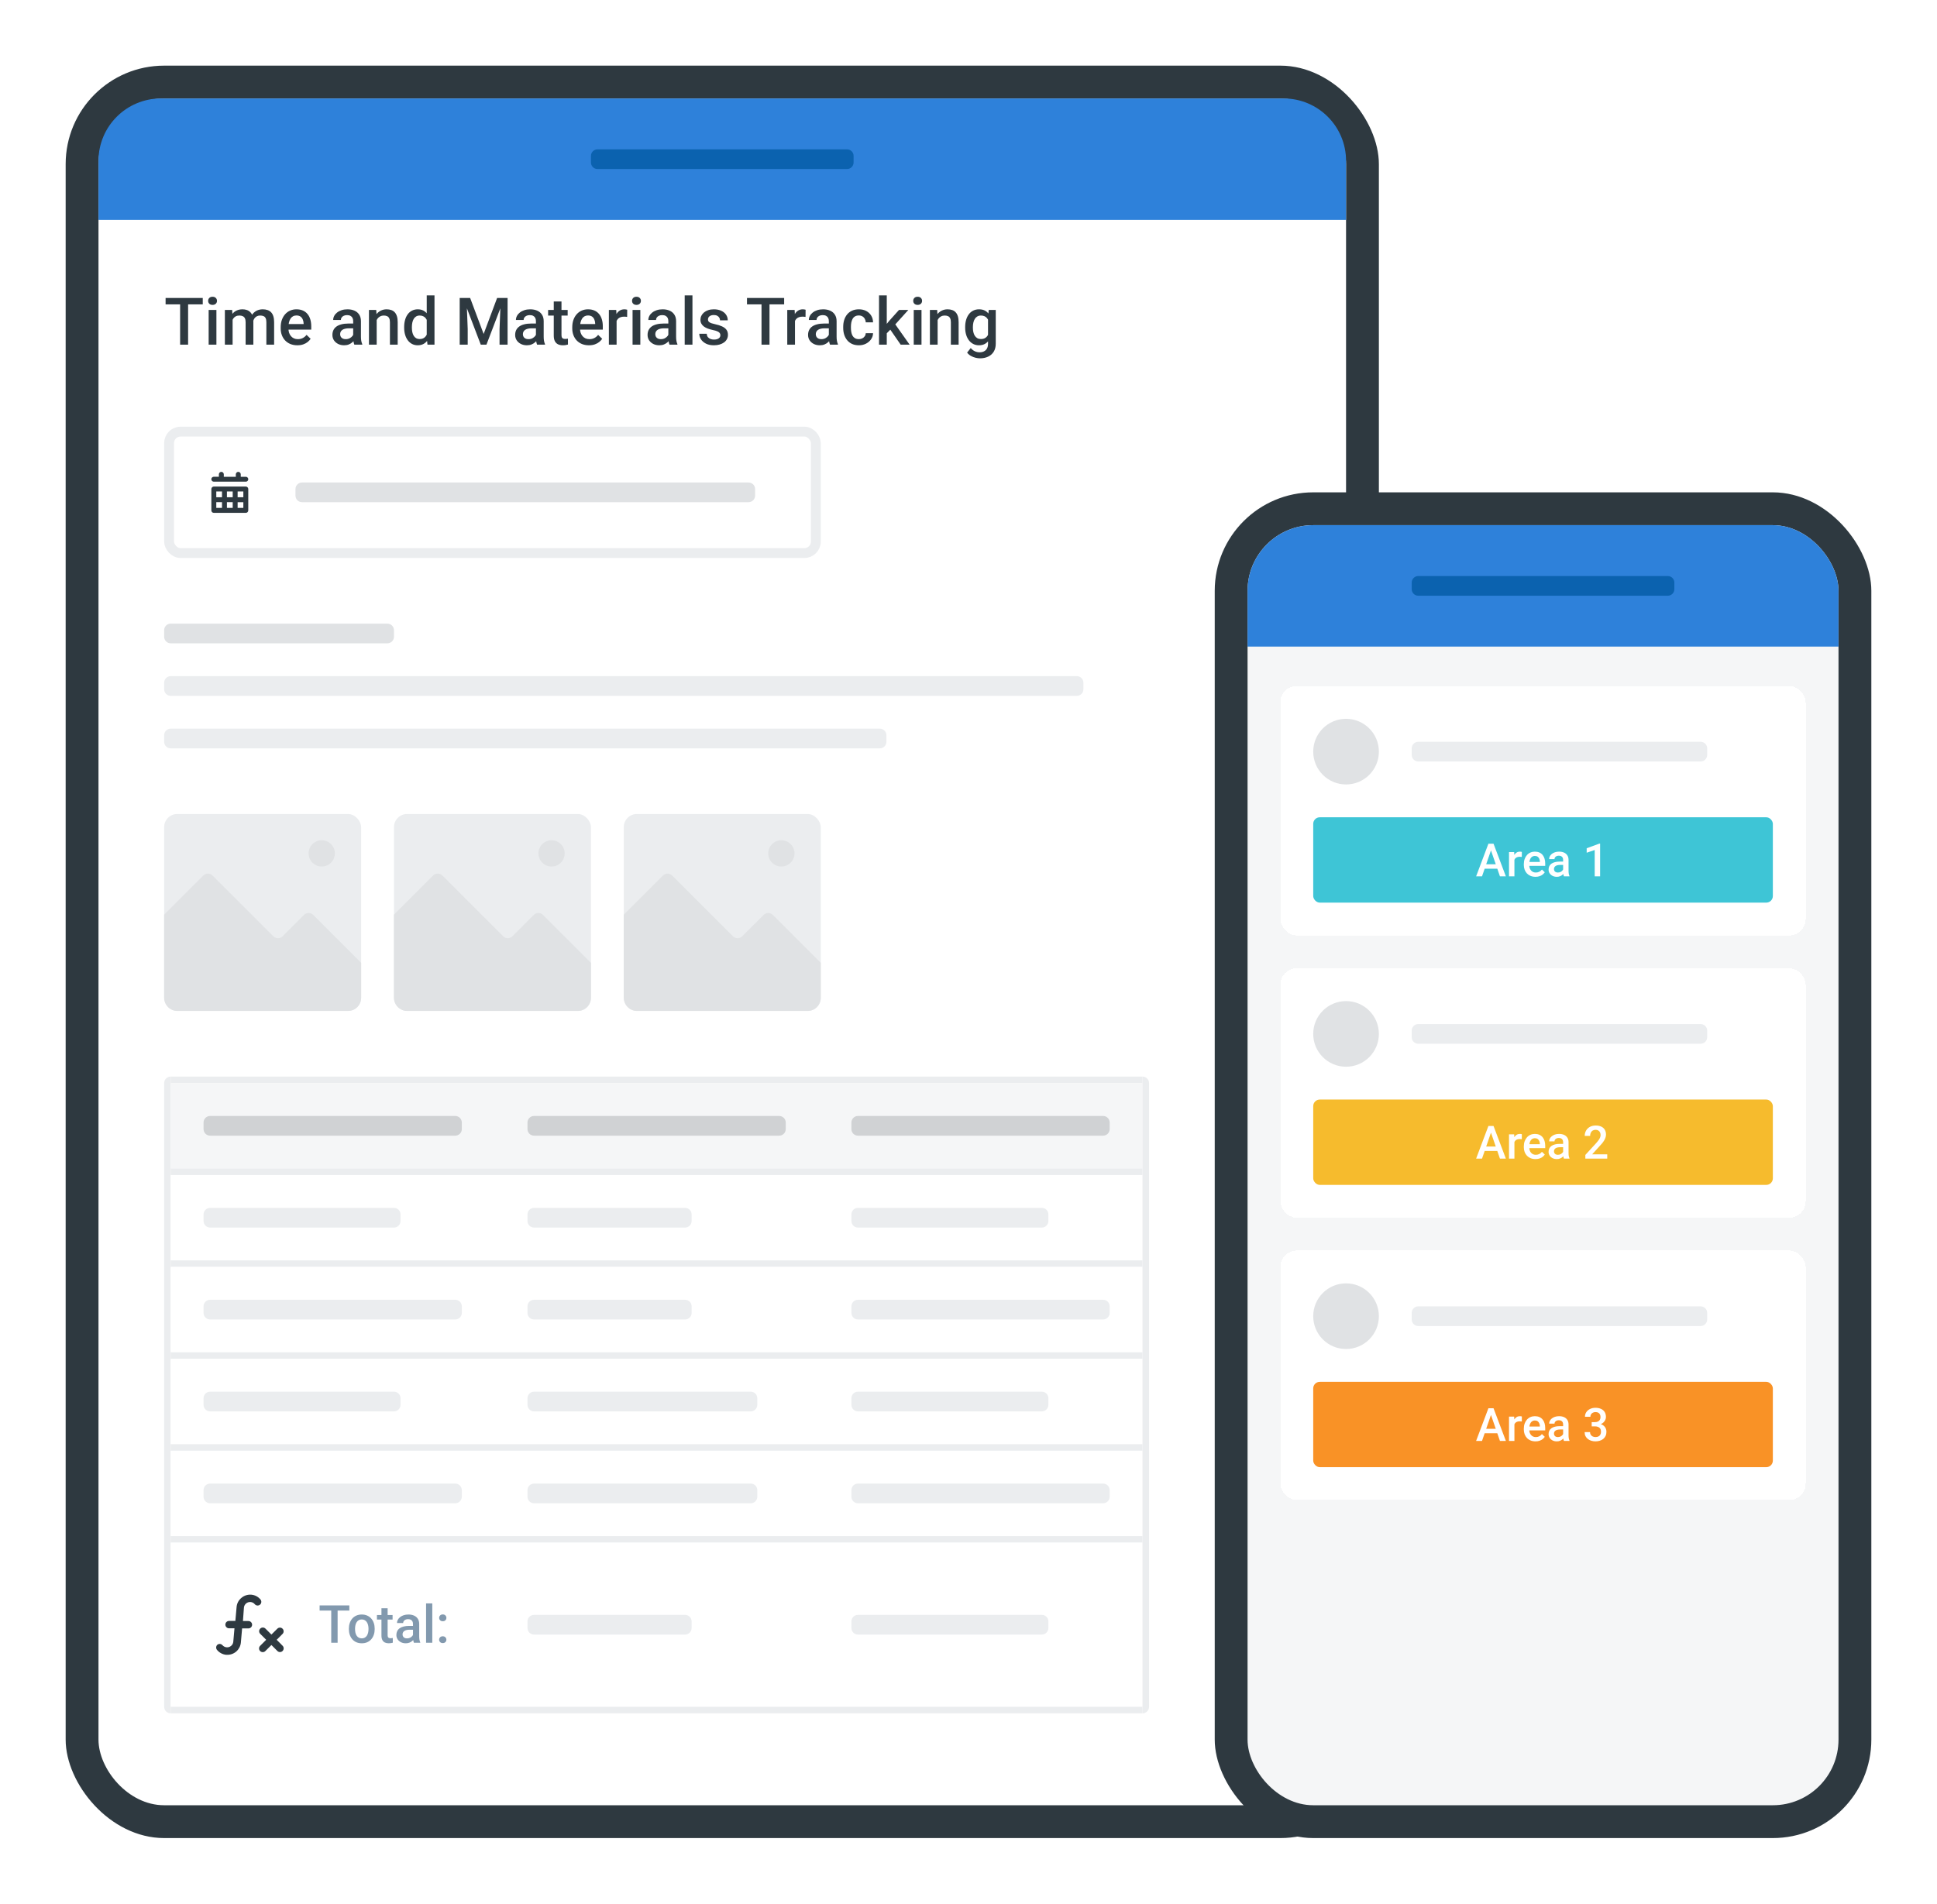 <svg width="590" height="580" viewBox="0 0 590 580" fill="none" xmlns="http://www.w3.org/2000/svg">
<g filter="url(#filter0_d_105_10655)">
<rect x="20" y="15" width="400" height="540" rx="30" fill="#2E3940"/>
<rect x="30" y="25" width="380" height="520" rx="20" fill="white"/>
<path d="M30 44C30 33.507 38.507 25 49 25H391C401.493 25 410 33.507 410 44V62H30V44Z" fill="#2E81DA"/>
<path d="M180 42.5C180 41.395 180.895 40.5 182 40.5H258C259.105 40.5 260 41.395 260 42.5V44.5C260 45.605 259.105 46.5 258 46.5H182C180.895 46.5 180 45.605 180 44.5V42.5Z" fill="#0B62AF"/>
<path d="M57.295 85.781V100H54.863V85.781H57.295ZM61.758 85.781V87.734H50.44V85.781H61.758ZM65.918 89.434V100H63.555V89.434H65.918ZM63.398 86.66C63.398 86.302 63.516 86.006 63.75 85.772C63.991 85.531 64.323 85.41 64.746 85.41C65.163 85.41 65.492 85.531 65.732 85.772C65.973 86.006 66.094 86.302 66.094 86.66C66.094 87.012 65.973 87.305 65.732 87.539C65.492 87.773 65.163 87.891 64.746 87.891C64.323 87.891 63.991 87.773 63.75 87.539C63.516 87.305 63.398 87.012 63.398 86.66ZM70.85 91.582V100H68.496V89.434H70.713L70.85 91.582ZM70.469 94.326L69.668 94.316C69.668 93.587 69.759 92.913 69.941 92.295C70.124 91.676 70.391 91.139 70.742 90.684C71.094 90.221 71.53 89.867 72.051 89.619C72.578 89.365 73.187 89.238 73.877 89.238C74.359 89.238 74.798 89.31 75.195 89.453C75.599 89.59 75.947 89.808 76.24 90.107C76.54 90.407 76.768 90.791 76.924 91.26C77.087 91.728 77.168 92.295 77.168 92.959V100H74.814V93.164C74.814 92.65 74.736 92.246 74.58 91.953C74.43 91.66 74.212 91.452 73.926 91.328C73.646 91.198 73.311 91.133 72.92 91.133C72.477 91.133 72.1 91.217 71.787 91.387C71.481 91.556 71.231 91.787 71.035 92.08C70.84 92.373 70.697 92.712 70.606 93.096C70.514 93.48 70.469 93.89 70.469 94.326ZM77.022 93.701L75.918 93.945C75.918 93.307 76.006 92.705 76.182 92.139C76.364 91.566 76.628 91.064 76.973 90.635C77.324 90.199 77.757 89.857 78.272 89.609C78.786 89.362 79.375 89.238 80.039 89.238C80.579 89.238 81.061 89.313 81.484 89.463C81.914 89.606 82.279 89.834 82.578 90.147C82.878 90.459 83.106 90.866 83.262 91.367C83.418 91.862 83.496 92.461 83.496 93.164V100H81.133V93.154C81.133 92.62 81.055 92.207 80.898 91.914C80.749 91.621 80.534 91.419 80.254 91.309C79.974 91.191 79.639 91.133 79.248 91.133C78.883 91.133 78.561 91.201 78.281 91.338C78.008 91.468 77.777 91.654 77.588 91.894C77.399 92.129 77.256 92.399 77.158 92.705C77.067 93.011 77.022 93.343 77.022 93.701ZM90.576 100.195C89.795 100.195 89.088 100.068 88.457 99.814C87.832 99.554 87.298 99.193 86.856 98.731C86.419 98.268 86.084 97.725 85.85 97.1C85.615 96.475 85.498 95.801 85.498 95.078V94.688C85.498 93.861 85.618 93.112 85.859 92.441C86.1 91.771 86.436 91.198 86.865 90.723C87.295 90.241 87.803 89.873 88.389 89.619C88.975 89.365 89.609 89.238 90.293 89.238C91.048 89.238 91.709 89.365 92.275 89.619C92.842 89.873 93.311 90.231 93.682 90.693C94.059 91.149 94.339 91.693 94.522 92.324C94.71 92.956 94.805 93.652 94.805 94.414V95.42H86.641V93.731H92.481V93.545C92.467 93.122 92.383 92.725 92.227 92.353C92.077 91.982 91.846 91.683 91.533 91.455C91.221 91.227 90.804 91.113 90.283 91.113C89.893 91.113 89.544 91.198 89.238 91.367C88.939 91.53 88.688 91.768 88.486 92.08C88.284 92.393 88.128 92.77 88.018 93.213C87.913 93.649 87.861 94.141 87.861 94.688V95.078C87.861 95.54 87.923 95.97 88.047 96.367C88.177 96.758 88.366 97.1 88.613 97.393C88.861 97.686 89.16 97.917 89.512 98.086C89.863 98.249 90.264 98.33 90.713 98.33C91.279 98.33 91.784 98.216 92.227 97.988C92.669 97.76 93.053 97.438 93.379 97.022L94.619 98.223C94.391 98.555 94.095 98.874 93.731 99.18C93.366 99.479 92.92 99.723 92.393 99.912C91.872 100.101 91.266 100.195 90.576 100.195ZM107.578 97.881V92.842C107.578 92.464 107.51 92.139 107.373 91.865C107.236 91.592 107.028 91.38 106.748 91.231C106.475 91.081 106.13 91.006 105.713 91.006C105.329 91.006 104.997 91.071 104.717 91.201C104.437 91.331 104.219 91.507 104.062 91.728C103.906 91.95 103.828 92.201 103.828 92.481H101.484C101.484 92.064 101.585 91.66 101.787 91.269C101.989 90.879 102.282 90.531 102.666 90.225C103.05 89.919 103.509 89.678 104.043 89.502C104.577 89.326 105.176 89.238 105.84 89.238C106.634 89.238 107.337 89.372 107.949 89.639C108.568 89.906 109.053 90.309 109.404 90.85C109.762 91.383 109.941 92.054 109.941 92.861V97.559C109.941 98.04 109.974 98.473 110.039 98.857C110.111 99.235 110.212 99.564 110.342 99.844V100H107.93C107.819 99.746 107.731 99.424 107.666 99.033C107.607 98.636 107.578 98.252 107.578 97.881ZM107.92 93.574L107.939 95.029H106.25C105.814 95.029 105.43 95.072 105.098 95.156C104.766 95.234 104.489 95.352 104.268 95.508C104.046 95.664 103.88 95.853 103.77 96.074C103.659 96.296 103.604 96.546 103.604 96.826C103.604 97.106 103.669 97.363 103.799 97.598C103.929 97.826 104.118 98.005 104.365 98.135C104.619 98.265 104.925 98.33 105.283 98.33C105.765 98.33 106.185 98.232 106.543 98.037C106.908 97.835 107.194 97.591 107.402 97.305C107.611 97.012 107.721 96.735 107.734 96.475L108.496 97.519C108.418 97.787 108.285 98.073 108.096 98.379C107.907 98.685 107.66 98.978 107.354 99.258C107.054 99.531 106.693 99.756 106.27 99.932C105.853 100.107 105.371 100.195 104.824 100.195C104.134 100.195 103.519 100.059 102.979 99.785C102.438 99.505 102.015 99.131 101.709 98.662C101.403 98.187 101.25 97.65 101.25 97.051C101.25 96.491 101.354 95.996 101.562 95.566C101.777 95.13 102.09 94.766 102.5 94.473C102.917 94.18 103.424 93.958 104.023 93.809C104.622 93.652 105.306 93.574 106.074 93.574H107.92ZM114.736 91.689V100H112.383V89.434H114.6L114.736 91.689ZM114.316 94.326L113.555 94.316C113.561 93.568 113.665 92.881 113.867 92.256C114.076 91.631 114.362 91.094 114.727 90.644C115.098 90.195 115.54 89.85 116.055 89.609C116.569 89.362 117.142 89.238 117.773 89.238C118.281 89.238 118.74 89.31 119.15 89.453C119.567 89.59 119.922 89.814 120.215 90.127C120.514 90.439 120.742 90.846 120.898 91.348C121.055 91.842 121.133 92.451 121.133 93.174V100H118.77V93.164C118.77 92.656 118.695 92.256 118.545 91.963C118.402 91.663 118.19 91.452 117.91 91.328C117.637 91.198 117.295 91.133 116.885 91.133C116.481 91.133 116.12 91.217 115.801 91.387C115.482 91.556 115.212 91.787 114.99 92.08C114.775 92.373 114.609 92.712 114.492 93.096C114.375 93.48 114.316 93.89 114.316 94.326ZM129.98 97.812V85H132.344V100H130.205L129.98 97.812ZM123.105 94.834V94.629C123.105 93.828 123.2 93.099 123.389 92.441C123.577 91.777 123.851 91.208 124.209 90.732C124.567 90.251 125.003 89.883 125.518 89.629C126.032 89.368 126.611 89.238 127.256 89.238C127.894 89.238 128.454 89.362 128.936 89.609C129.417 89.857 129.827 90.212 130.166 90.674C130.505 91.13 130.775 91.676 130.977 92.314C131.178 92.946 131.322 93.649 131.406 94.424V95.078C131.322 95.833 131.178 96.523 130.977 97.148C130.775 97.773 130.505 98.314 130.166 98.769C129.827 99.225 129.414 99.577 128.926 99.824C128.444 100.072 127.881 100.195 127.236 100.195C126.598 100.195 126.022 100.062 125.508 99.795C125 99.528 124.567 99.154 124.209 98.672C123.851 98.19 123.577 97.624 123.389 96.973C123.2 96.315 123.105 95.602 123.105 94.834ZM125.459 94.629V94.834C125.459 95.316 125.501 95.765 125.586 96.182C125.677 96.598 125.817 96.966 126.006 97.285C126.195 97.598 126.439 97.845 126.738 98.027C127.044 98.203 127.409 98.291 127.832 98.291C128.366 98.291 128.805 98.174 129.15 97.939C129.495 97.705 129.766 97.389 129.961 96.992C130.163 96.588 130.299 96.139 130.371 95.644V93.877C130.332 93.493 130.251 93.135 130.127 92.803C130.01 92.471 129.85 92.181 129.648 91.934C129.447 91.68 129.196 91.484 128.896 91.348C128.604 91.204 128.255 91.133 127.852 91.133C127.422 91.133 127.057 91.224 126.758 91.406C126.458 91.588 126.211 91.839 126.016 92.158C125.827 92.477 125.687 92.848 125.596 93.272C125.505 93.695 125.459 94.147 125.459 94.629ZM141.016 85.781H143.203L147.314 96.748L151.416 85.781H153.604L148.174 100H146.436L141.016 85.781ZM140.02 85.781H142.1L142.461 95.273V100H140.02V85.781ZM152.52 85.781H154.609V100H152.158V95.273L152.52 85.781ZM163.242 97.881V92.842C163.242 92.464 163.174 92.139 163.037 91.865C162.9 91.592 162.692 91.38 162.412 91.231C162.139 91.081 161.794 91.006 161.377 91.006C160.993 91.006 160.661 91.071 160.381 91.201C160.101 91.331 159.883 91.507 159.727 91.728C159.57 91.95 159.492 92.201 159.492 92.481H157.148C157.148 92.064 157.249 91.66 157.451 91.269C157.653 90.879 157.946 90.531 158.33 90.225C158.714 89.919 159.173 89.678 159.707 89.502C160.241 89.326 160.84 89.238 161.504 89.238C162.298 89.238 163.001 89.372 163.613 89.639C164.232 89.906 164.717 90.309 165.068 90.85C165.426 91.383 165.605 92.054 165.605 92.861V97.559C165.605 98.04 165.638 98.473 165.703 98.857C165.775 99.235 165.876 99.564 166.006 99.844V100H163.594C163.483 99.746 163.395 99.424 163.33 99.033C163.271 98.636 163.242 98.252 163.242 97.881ZM163.584 93.574L163.604 95.029H161.914C161.478 95.029 161.094 95.072 160.762 95.156C160.43 95.234 160.153 95.352 159.932 95.508C159.71 95.664 159.544 95.853 159.434 96.074C159.323 96.296 159.268 96.546 159.268 96.826C159.268 97.106 159.333 97.363 159.463 97.598C159.593 97.826 159.782 98.005 160.029 98.135C160.283 98.265 160.589 98.33 160.947 98.33C161.429 98.33 161.849 98.232 162.207 98.037C162.572 97.835 162.858 97.591 163.066 97.305C163.275 97.012 163.385 96.735 163.398 96.475L164.16 97.519C164.082 97.787 163.949 98.073 163.76 98.379C163.571 98.685 163.324 98.978 163.018 99.258C162.718 99.531 162.357 99.756 161.934 99.932C161.517 100.107 161.035 100.195 160.488 100.195C159.798 100.195 159.183 100.059 158.643 99.785C158.102 99.505 157.679 99.131 157.373 98.662C157.067 98.187 156.914 97.65 156.914 97.051C156.914 96.491 157.018 95.996 157.227 95.566C157.441 95.13 157.754 94.766 158.164 94.473C158.581 94.18 159.089 93.958 159.688 93.809C160.286 93.652 160.97 93.574 161.738 93.574H163.584ZM172.91 89.434V91.152H166.953V89.434H172.91ZM168.672 86.846H171.025V97.08C171.025 97.406 171.071 97.656 171.162 97.832C171.26 98.001 171.393 98.115 171.562 98.174C171.732 98.232 171.93 98.262 172.158 98.262C172.321 98.262 172.477 98.252 172.627 98.232C172.777 98.213 172.897 98.193 172.988 98.174L172.998 99.971C172.803 100.029 172.575 100.081 172.314 100.127C172.061 100.173 171.768 100.195 171.436 100.195C170.895 100.195 170.417 100.101 170 99.912C169.583 99.717 169.258 99.401 169.023 98.965C168.789 98.529 168.672 97.949 168.672 97.227V86.846ZM179.385 100.195C178.604 100.195 177.897 100.068 177.266 99.814C176.641 99.554 176.107 99.193 175.664 98.731C175.228 98.268 174.893 97.725 174.658 97.1C174.424 96.475 174.307 95.801 174.307 95.078V94.688C174.307 93.861 174.427 93.112 174.668 92.441C174.909 91.771 175.244 91.198 175.674 90.723C176.104 90.241 176.611 89.873 177.197 89.619C177.783 89.365 178.418 89.238 179.102 89.238C179.857 89.238 180.518 89.365 181.084 89.619C181.65 89.873 182.119 90.231 182.49 90.693C182.868 91.149 183.148 91.693 183.33 92.324C183.519 92.956 183.613 93.652 183.613 94.414V95.42H175.449V93.731H181.289V93.545C181.276 93.122 181.191 92.725 181.035 92.353C180.885 91.982 180.654 91.683 180.342 91.455C180.029 91.227 179.613 91.113 179.092 91.113C178.701 91.113 178.353 91.198 178.047 91.367C177.747 91.53 177.497 91.768 177.295 92.08C177.093 92.393 176.937 92.77 176.826 93.213C176.722 93.649 176.67 94.141 176.67 94.688V95.078C176.67 95.54 176.732 95.97 176.855 96.367C176.986 96.758 177.174 97.1 177.422 97.393C177.669 97.686 177.969 97.917 178.32 98.086C178.672 98.249 179.072 98.33 179.521 98.33C180.088 98.33 180.592 98.216 181.035 97.988C181.478 97.76 181.862 97.438 182.188 97.022L183.428 98.223C183.2 98.555 182.904 98.874 182.539 99.18C182.174 99.479 181.729 99.723 181.201 99.912C180.68 100.101 180.075 100.195 179.385 100.195ZM187.812 91.445V100H185.459V89.434H187.705L187.812 91.445ZM191.045 89.365L191.025 91.553C190.882 91.527 190.726 91.507 190.557 91.494C190.394 91.481 190.231 91.475 190.068 91.475C189.665 91.475 189.31 91.533 189.004 91.65C188.698 91.761 188.441 91.924 188.232 92.139C188.031 92.347 187.874 92.601 187.764 92.9C187.653 93.2 187.588 93.535 187.568 93.906L187.031 93.945C187.031 93.281 187.096 92.666 187.227 92.1C187.357 91.533 187.552 91.035 187.812 90.606C188.079 90.176 188.411 89.841 188.809 89.6C189.212 89.359 189.678 89.238 190.205 89.238C190.348 89.238 190.501 89.251 190.664 89.277C190.833 89.303 190.96 89.333 191.045 89.365ZM195.039 89.434V100H192.676V89.434H195.039ZM192.52 86.66C192.52 86.302 192.637 86.006 192.871 85.772C193.112 85.531 193.444 85.41 193.867 85.41C194.284 85.41 194.613 85.531 194.854 85.772C195.094 86.006 195.215 86.302 195.215 86.66C195.215 87.012 195.094 87.305 194.854 87.539C194.613 87.773 194.284 87.891 193.867 87.891C193.444 87.891 193.112 87.773 192.871 87.539C192.637 87.305 192.52 87.012 192.52 86.66ZM203.574 97.881V92.842C203.574 92.464 203.506 92.139 203.369 91.865C203.232 91.592 203.024 91.38 202.744 91.231C202.471 91.081 202.126 91.006 201.709 91.006C201.325 91.006 200.993 91.071 200.713 91.201C200.433 91.331 200.215 91.507 200.059 91.728C199.902 91.95 199.824 92.201 199.824 92.481H197.48C197.48 92.064 197.581 91.66 197.783 91.269C197.985 90.879 198.278 90.531 198.662 90.225C199.046 89.919 199.505 89.678 200.039 89.502C200.573 89.326 201.172 89.238 201.836 89.238C202.63 89.238 203.333 89.372 203.945 89.639C204.564 89.906 205.049 90.309 205.4 90.85C205.758 91.383 205.938 92.054 205.938 92.861V97.559C205.938 98.04 205.97 98.473 206.035 98.857C206.107 99.235 206.208 99.564 206.338 99.844V100H203.926C203.815 99.746 203.727 99.424 203.662 99.033C203.604 98.636 203.574 98.252 203.574 97.881ZM203.916 93.574L203.936 95.029H202.246C201.81 95.029 201.426 95.072 201.094 95.156C200.762 95.234 200.485 95.352 200.264 95.508C200.042 95.664 199.876 95.853 199.766 96.074C199.655 96.296 199.6 96.546 199.6 96.826C199.6 97.106 199.665 97.363 199.795 97.598C199.925 97.826 200.114 98.005 200.361 98.135C200.615 98.265 200.921 98.33 201.279 98.33C201.761 98.33 202.181 98.232 202.539 98.037C202.904 97.835 203.19 97.591 203.398 97.305C203.607 97.012 203.717 96.735 203.73 96.475L204.492 97.519C204.414 97.787 204.281 98.073 204.092 98.379C203.903 98.685 203.656 98.978 203.35 99.258C203.05 99.531 202.689 99.756 202.266 99.932C201.849 100.107 201.367 100.195 200.82 100.195C200.13 100.195 199.515 100.059 198.975 99.785C198.434 99.505 198.011 99.131 197.705 98.662C197.399 98.187 197.246 97.65 197.246 97.051C197.246 96.491 197.35 95.996 197.559 95.566C197.773 95.13 198.086 94.766 198.496 94.473C198.913 94.18 199.421 93.958 200.02 93.809C200.618 93.652 201.302 93.574 202.07 93.574H203.916ZM210.918 85V100H208.555V85H210.918ZM219.424 97.139C219.424 96.904 219.365 96.693 219.248 96.504C219.131 96.309 218.906 96.133 218.574 95.977C218.249 95.82 217.767 95.677 217.129 95.547C216.569 95.423 216.055 95.277 215.586 95.107C215.124 94.932 214.727 94.72 214.395 94.473C214.062 94.225 213.805 93.932 213.623 93.594C213.441 93.255 213.35 92.865 213.35 92.422C213.35 91.992 213.444 91.585 213.633 91.201C213.822 90.817 214.092 90.478 214.443 90.186C214.795 89.893 215.221 89.662 215.723 89.492C216.23 89.323 216.797 89.238 217.422 89.238C218.307 89.238 219.066 89.388 219.697 89.688C220.335 89.981 220.824 90.381 221.162 90.889C221.501 91.39 221.67 91.956 221.67 92.588H219.316C219.316 92.308 219.245 92.047 219.102 91.807C218.965 91.559 218.757 91.361 218.477 91.211C218.197 91.055 217.845 90.977 217.422 90.977C217.018 90.977 216.683 91.042 216.416 91.172C216.156 91.296 215.96 91.458 215.83 91.66C215.706 91.862 215.645 92.083 215.645 92.324C215.645 92.5 215.677 92.659 215.742 92.803C215.814 92.939 215.931 93.066 216.094 93.184C216.257 93.294 216.478 93.398 216.758 93.496C217.044 93.594 217.402 93.688 217.832 93.779C218.639 93.949 219.333 94.167 219.912 94.434C220.498 94.694 220.947 95.033 221.26 95.449C221.572 95.859 221.729 96.38 221.729 97.012C221.729 97.481 221.628 97.91 221.426 98.301C221.23 98.685 220.944 99.02 220.566 99.307C220.189 99.587 219.736 99.805 219.209 99.961C218.688 100.117 218.102 100.195 217.451 100.195C216.494 100.195 215.684 100.026 215.02 99.688C214.355 99.342 213.851 98.903 213.506 98.369C213.167 97.829 212.998 97.269 212.998 96.689H215.273C215.299 97.126 215.42 97.474 215.635 97.734C215.856 97.988 216.13 98.174 216.455 98.291C216.787 98.402 217.129 98.457 217.48 98.457C217.904 98.457 218.258 98.402 218.545 98.291C218.831 98.174 219.049 98.018 219.199 97.822C219.349 97.62 219.424 97.393 219.424 97.139ZM234.385 85.781V100H231.953V85.781H234.385ZM238.848 85.781V87.734H227.529V85.781H238.848ZM242.148 91.445V100H239.795V89.434H242.041L242.148 91.445ZM245.381 89.365L245.361 91.553C245.218 91.527 245.062 91.507 244.893 91.494C244.73 91.481 244.567 91.475 244.404 91.475C244.001 91.475 243.646 91.533 243.34 91.65C243.034 91.761 242.777 91.924 242.568 92.139C242.367 92.347 242.21 92.601 242.1 92.9C241.989 93.2 241.924 93.535 241.904 93.906L241.367 93.945C241.367 93.281 241.432 92.666 241.562 92.1C241.693 91.533 241.888 91.035 242.148 90.606C242.415 90.176 242.747 89.841 243.145 89.6C243.548 89.359 244.014 89.238 244.541 89.238C244.684 89.238 244.837 89.251 245 89.277C245.169 89.303 245.296 89.333 245.381 89.365ZM252.461 97.881V92.842C252.461 92.464 252.393 92.139 252.256 91.865C252.119 91.592 251.911 91.38 251.631 91.231C251.357 91.081 251.012 91.006 250.596 91.006C250.212 91.006 249.88 91.071 249.6 91.201C249.32 91.331 249.102 91.507 248.945 91.728C248.789 91.95 248.711 92.201 248.711 92.481H246.367C246.367 92.064 246.468 91.66 246.67 91.269C246.872 90.879 247.165 90.531 247.549 90.225C247.933 89.919 248.392 89.678 248.926 89.502C249.46 89.326 250.059 89.238 250.723 89.238C251.517 89.238 252.22 89.372 252.832 89.639C253.451 89.906 253.936 90.309 254.287 90.85C254.645 91.383 254.824 92.054 254.824 92.861V97.559C254.824 98.04 254.857 98.473 254.922 98.857C254.993 99.235 255.094 99.564 255.225 99.844V100H252.812C252.702 99.746 252.614 99.424 252.549 99.033C252.49 98.636 252.461 98.252 252.461 97.881ZM252.803 93.574L252.822 95.029H251.133C250.697 95.029 250.312 95.072 249.98 95.156C249.648 95.234 249.372 95.352 249.15 95.508C248.929 95.664 248.763 95.853 248.652 96.074C248.542 96.296 248.486 96.546 248.486 96.826C248.486 97.106 248.551 97.363 248.682 97.598C248.812 97.826 249.001 98.005 249.248 98.135C249.502 98.265 249.808 98.33 250.166 98.33C250.648 98.33 251.068 98.232 251.426 98.037C251.79 97.835 252.077 97.591 252.285 97.305C252.493 97.012 252.604 96.735 252.617 96.475L253.379 97.519C253.301 97.787 253.167 98.073 252.979 98.379C252.79 98.685 252.542 98.978 252.236 99.258C251.937 99.531 251.576 99.756 251.152 99.932C250.736 100.107 250.254 100.195 249.707 100.195C249.017 100.195 248.402 100.059 247.861 99.785C247.321 99.505 246.898 99.131 246.592 98.662C246.286 98.187 246.133 97.65 246.133 97.051C246.133 96.491 246.237 95.996 246.445 95.566C246.66 95.13 246.973 94.766 247.383 94.473C247.799 94.18 248.307 93.958 248.906 93.809C249.505 93.652 250.189 93.574 250.957 93.574H252.803ZM261.602 98.32C261.986 98.32 262.331 98.245 262.637 98.096C262.949 97.939 263.2 97.725 263.389 97.451C263.584 97.178 263.691 96.862 263.711 96.504H265.928C265.915 97.188 265.713 97.809 265.322 98.369C264.932 98.929 264.414 99.375 263.77 99.707C263.125 100.033 262.412 100.195 261.631 100.195C260.824 100.195 260.12 100.059 259.521 99.785C258.923 99.505 258.424 99.121 258.027 98.633C257.63 98.144 257.331 97.581 257.129 96.943C256.934 96.305 256.836 95.622 256.836 94.893V94.551C256.836 93.822 256.934 93.138 257.129 92.5C257.331 91.856 257.63 91.289 258.027 90.801C258.424 90.312 258.923 89.932 259.521 89.658C260.12 89.378 260.82 89.238 261.621 89.238C262.467 89.238 263.21 89.408 263.848 89.746C264.486 90.078 264.987 90.544 265.352 91.143C265.723 91.735 265.915 92.425 265.928 93.213H263.711C263.691 92.822 263.594 92.471 263.418 92.158C263.249 91.839 263.008 91.585 262.695 91.397C262.389 91.208 262.021 91.113 261.592 91.113C261.117 91.113 260.723 91.211 260.41 91.406C260.098 91.595 259.854 91.856 259.678 92.188C259.502 92.513 259.375 92.881 259.297 93.291C259.225 93.695 259.189 94.115 259.189 94.551V94.893C259.189 95.329 259.225 95.752 259.297 96.162C259.368 96.572 259.492 96.94 259.668 97.266C259.85 97.585 260.098 97.842 260.41 98.037C260.723 98.226 261.12 98.32 261.602 98.32ZM270.107 85V100H267.744V85H270.107ZM276.67 89.434L272.07 94.531L269.551 97.109L268.936 95.117L270.84 92.764L273.828 89.434H276.67ZM274.336 100L270.908 95.039L272.393 93.389L277.061 100H274.336ZM280.684 89.434V100H278.32V89.434H280.684ZM278.164 86.66C278.164 86.302 278.281 86.006 278.516 85.772C278.757 85.531 279.089 85.41 279.512 85.41C279.928 85.41 280.257 85.531 280.498 85.772C280.739 86.006 280.859 86.302 280.859 86.66C280.859 87.012 280.739 87.305 280.498 87.539C280.257 87.773 279.928 87.891 279.512 87.891C279.089 87.891 278.757 87.773 278.516 87.539C278.281 87.305 278.164 87.012 278.164 86.66ZM285.596 91.689V100H283.242V89.434H285.459L285.596 91.689ZM285.176 94.326L284.414 94.316C284.421 93.568 284.525 92.881 284.727 92.256C284.935 91.631 285.221 91.094 285.586 90.644C285.957 90.195 286.4 89.85 286.914 89.609C287.428 89.362 288.001 89.238 288.633 89.238C289.141 89.238 289.6 89.31 290.01 89.453C290.426 89.59 290.781 89.814 291.074 90.127C291.374 90.439 291.602 90.846 291.758 91.348C291.914 91.842 291.992 92.451 291.992 93.174V100H289.629V93.164C289.629 92.656 289.554 92.256 289.404 91.963C289.261 91.663 289.049 91.452 288.77 91.328C288.496 91.198 288.154 91.133 287.744 91.133C287.34 91.133 286.979 91.217 286.66 91.387C286.341 91.556 286.071 91.787 285.85 92.08C285.635 92.373 285.469 92.712 285.352 93.096C285.234 93.48 285.176 93.89 285.176 94.326ZM301.162 89.434H303.301V99.707C303.301 100.658 303.099 101.465 302.695 102.129C302.292 102.793 301.729 103.298 301.006 103.643C300.283 103.994 299.447 104.17 298.496 104.17C298.092 104.17 297.643 104.111 297.148 103.994C296.66 103.877 296.185 103.688 295.723 103.428C295.267 103.174 294.886 102.839 294.58 102.422L295.684 101.035C296.061 101.484 296.478 101.813 296.934 102.021C297.389 102.23 297.868 102.334 298.369 102.334C298.91 102.334 299.368 102.233 299.746 102.031C300.13 101.836 300.426 101.546 300.635 101.162C300.843 100.778 300.947 100.309 300.947 99.756V91.826L301.162 89.434ZM293.984 94.834V94.629C293.984 93.828 294.082 93.099 294.277 92.441C294.473 91.777 294.753 91.208 295.117 90.732C295.482 90.251 295.924 89.883 296.445 89.629C296.966 89.368 297.555 89.238 298.213 89.238C298.896 89.238 299.479 89.362 299.961 89.609C300.449 89.857 300.856 90.212 301.182 90.674C301.507 91.13 301.761 91.676 301.943 92.314C302.132 92.946 302.272 93.649 302.363 94.424V95.078C302.279 95.833 302.135 96.523 301.934 97.148C301.732 97.773 301.465 98.314 301.133 98.769C300.801 99.225 300.391 99.577 299.902 99.824C299.421 100.072 298.851 100.195 298.193 100.195C297.549 100.195 296.966 100.062 296.445 99.795C295.931 99.528 295.488 99.154 295.117 98.672C294.753 98.19 294.473 97.624 294.277 96.973C294.082 96.315 293.984 95.602 293.984 94.834ZM296.338 94.629V94.834C296.338 95.316 296.383 95.765 296.475 96.182C296.572 96.598 296.719 96.966 296.914 97.285C297.116 97.598 297.37 97.845 297.676 98.027C297.988 98.203 298.356 98.291 298.779 98.291C299.333 98.291 299.785 98.174 300.137 97.939C300.495 97.705 300.768 97.389 300.957 96.992C301.152 96.588 301.289 96.139 301.367 95.644V93.877C301.328 93.493 301.247 93.135 301.123 92.803C301.006 92.471 300.846 92.181 300.645 91.934C300.443 91.68 300.189 91.484 299.883 91.348C299.577 91.204 299.215 91.133 298.799 91.133C298.376 91.133 298.008 91.224 297.695 91.406C297.383 91.588 297.126 91.839 296.924 92.158C296.729 92.477 296.582 92.848 296.484 93.272C296.387 93.695 296.338 94.147 296.338 94.629Z" fill="#2E3940"/>
<rect x="51.5" y="126.5" width="197" height="37" rx="3.5" fill="white"/>
<path d="M74.88 143.24H65.12C65.022 143.241 64.924 143.262 64.834 143.301C64.743 143.34 64.661 143.396 64.593 143.467C64.524 143.537 64.47 143.621 64.433 143.712C64.397 143.804 64.379 143.901 64.38 144V150.5C64.379 150.598 64.397 150.695 64.433 150.786C64.47 150.877 64.524 150.96 64.593 151.03C64.662 151.1 64.744 151.155 64.835 151.193C64.925 151.231 65.022 151.25 65.12 151.25H74.88C74.978 151.25 75.075 151.231 75.165 151.193C75.256 151.155 75.338 151.1 75.407 151.03C75.476 150.96 75.53 150.877 75.567 150.786C75.603 150.695 75.621 150.598 75.62 150.5V144C75.621 143.901 75.603 143.804 75.567 143.712C75.53 143.621 75.476 143.537 75.407 143.467C75.339 143.396 75.257 143.34 75.166 143.301C75.076 143.262 74.978 143.241 74.88 143.24ZM74.12 146.49H72.38V144.74H74.12V146.49ZM70.88 146.49H69.12V144.74H70.88V146.49ZM65.88 144.74H67.62V146.49H65.88V144.74ZM65.88 147.99H67.62V149.74H65.88V147.99ZM69.12 147.99H70.88V149.74H69.12V147.99ZM74.12 149.74H72.38V148H74.12V149.74Z" fill="#2E3940"/>
<path d="M75.62 141C75.621 141.098 75.603 141.195 75.567 141.286C75.53 141.377 75.476 141.46 75.407 141.53C75.338 141.6 75.256 141.655 75.165 141.693C75.075 141.731 74.978 141.75 74.88 141.75H65.12C64.921 141.75 64.73 141.671 64.59 141.53C64.449 141.39 64.37 141.199 64.37 141C64.37 140.801 64.449 140.61 64.59 140.47C64.73 140.329 64.921 140.25 65.12 140.25H66.67V139.51C66.67 139.311 66.749 139.12 66.89 138.98C67.03 138.839 67.221 138.76 67.42 138.76C67.619 138.76 67.81 138.839 67.95 138.98C68.091 139.12 68.17 139.311 68.17 139.51V140.26H71.83V139.51C71.83 139.311 71.909 139.12 72.05 138.98C72.19 138.839 72.381 138.76 72.58 138.76C72.779 138.76 72.97 138.839 73.11 138.98C73.251 139.12 73.33 139.311 73.33 139.51V140.26H74.88C75.076 140.26 75.264 140.338 75.403 140.477C75.542 140.616 75.62 140.804 75.62 141Z" fill="#2E3940"/>
<path d="M90 144C90 142.895 90.895 142 92 142H228C229.105 142 230 142.895 230 144V146C230 147.105 229.105 148 228 148H92C90.895 148 90 147.105 90 146V144Z" fill="#E0E2E4"/>
<rect x="51.5" y="126.5" width="197" height="37" rx="3.5" stroke="#EBEDEF" stroke-width="3"/>
<path d="M50 187C50 185.895 50.895 185 52 185H118C119.105 185 120 185.895 120 187V189C120 190.105 119.105 191 118 191H52C50.895 191 50 190.105 50 189V187Z" fill="#E0E2E4"/>
<path d="M50 203C50 201.895 50.895 201 52 201H328C329.105 201 330 201.895 330 203V205C330 206.105 329.105 207 328 207H52C50.895 207 50 206.105 50 205V203Z" fill="#EBEDEF"/>
<path d="M50 219C50 217.895 50.895 217 52 217H268C269.105 217 270 217.895 270 219V221C270 222.105 269.105 223 268 223H52C50.895 223 50 222.105 50 221V219Z" fill="#EBEDEF"/>
<rect x="50" y="243" width="60" height="60" rx="4" fill="#EBEDEF"/>
<circle cx="98" cy="255" r="4" fill="#E0E2E4"/>
<path d="M61.919 261.748L50 273.667V299C50 301.209 51.791 303 54 303H106C108.209 303 110 301.209 110 299V288.333L95.414 273.748C94.633 272.966 93.367 272.966 92.586 273.748L86.081 280.252C85.3 281.033 84.034 281.033 83.252 280.252L64.748 261.748C63.967 260.966 62.7 260.966 61.919 261.748Z" fill="#E0E2E4"/>
<rect x="120" y="243" width="60" height="60" rx="4" fill="#EBEDEF"/>
<circle cx="168" cy="255" r="4" fill="#E0E2E4"/>
<path d="M131.919 261.748L120 273.667V299C120 301.209 121.791 303 124 303H176C178.209 303 180 301.209 180 299V288.333L165.414 273.748C164.633 272.966 163.367 272.966 162.586 273.748L156.081 280.252C155.3 281.033 154.034 281.033 153.252 280.252L134.748 261.748C133.966 260.966 132.7 260.966 131.919 261.748Z" fill="#E0E2E4"/>
<rect x="190" y="243" width="60" height="60" rx="4" fill="#EBEDEF"/>
<circle cx="238" cy="255" r="4" fill="#E0E2E4"/>
<path d="M201.919 261.748L190 273.667V299C190 301.209 191.791 303 194 303H246C248.209 303 250 301.209 250 299V288.333L235.414 273.748C234.633 272.966 233.367 272.966 232.586 273.748L226.081 280.252C225.3 281.033 224.034 281.033 223.252 280.252L204.748 261.748C203.966 260.966 202.7 260.966 201.919 261.748Z" fill="#E0E2E4"/>
<path d="M50 325C50 323.895 50.895 323 52 323V517C50.895 517 50 516.105 50 515V325Z" fill="#EBEDEF"/>
<rect x="52" y="323" width="296" height="2" fill="#EBEDEF"/>
<rect width="296" height="26" transform="translate(52 325)" fill="#F5F6F7"/>
<path d="M62 337C62 335.895 62.895 335 64 335H138.667C139.771 335 140.667 335.895 140.667 337V339C140.667 340.105 139.771 341 138.667 341H64C62.895 341 62 340.105 62 339V337Z" fill="#D0D2D4"/>
<path d="M160.667 337C160.667 335.895 161.562 335 162.667 335H237.333C238.438 335 239.333 335.895 239.333 337V339C239.333 340.105 238.438 341 237.333 341H162.667C161.562 341 160.667 340.105 160.667 339V337Z" fill="#D0D2D4"/>
<path d="M259.333 337C259.333 335.895 260.229 335 261.333 335H336C337.105 335 338 335.895 338 337V339C338 340.105 337.105 341 336 341H261.333C260.229 341 259.333 340.105 259.333 339V337Z" fill="#D0D2D4"/>
<rect x="52" y="351" width="296" height="2" fill="#EBEDEF"/>
<rect width="296" height="26" transform="translate(52 353)" fill="white"/>
<path d="M62 365C62 363.895 62.895 363 64 363H120C121.105 363 122 363.895 122 365V367C122 368.105 121.105 369 120 369H64C62.895 369 62 368.105 62 367V365Z" fill="#EBEDEF"/>
<path d="M160.667 365C160.667 363.895 161.562 363 162.667 363H208.667C209.771 363 210.667 363.895 210.667 365V367C210.667 368.105 209.771 369 208.667 369H162.667C161.562 369 160.667 368.105 160.667 367V365Z" fill="#EBEDEF"/>
<path d="M259.333 365C259.333 363.895 260.229 363 261.333 363H317.333C318.438 363 319.333 363.895 319.333 365V367C319.333 368.105 318.438 369 317.333 369H261.333C260.229 369 259.333 368.105 259.333 367V365Z" fill="#EBEDEF"/>
<rect x="52" y="379" width="296" height="2" fill="#EBEDEF"/>
<rect width="296" height="26" transform="translate(52 381)" fill="white"/>
<path d="M62 393C62 391.895 62.895 391 64 391H138.667C139.771 391 140.667 391.895 140.667 393V395C140.667 396.105 139.771 397 138.667 397H64C62.895 397 62 396.105 62 395V393Z" fill="#EBEDEF"/>
<path d="M160.667 393C160.667 391.895 161.562 391 162.667 391H208.667C209.771 391 210.667 391.895 210.667 393V395C210.667 396.105 209.771 397 208.667 397H162.667C161.562 397 160.667 396.105 160.667 395V393Z" fill="#EBEDEF"/>
<path d="M259.333 393C259.333 391.895 260.229 391 261.333 391H336C337.105 391 338 391.895 338 393V395C338 396.105 337.105 397 336 397H261.333C260.229 397 259.333 396.105 259.333 395V393Z" fill="#EBEDEF"/>
<rect x="52" y="407" width="296" height="2" fill="#EBEDEF"/>
<rect width="296" height="26" transform="translate(52 409)" fill="white"/>
<path d="M62 421C62 419.895 62.895 419 64 419H120C121.105 419 122 419.895 122 421V423C122 424.105 121.105 425 120 425H64C62.895 425 62 424.105 62 423V421Z" fill="#EBEDEF"/>
<path d="M160.667 421C160.667 419.895 161.562 419 162.667 419H228.667C229.771 419 230.667 419.895 230.667 421V423C230.667 424.105 229.771 425 228.667 425H162.667C161.562 425 160.667 424.105 160.667 423V421Z" fill="#EBEDEF"/>
<path d="M259.333 421C259.333 419.895 260.229 419 261.333 419H317.333C318.438 419 319.333 419.895 319.333 421V423C319.333 424.105 318.438 425 317.333 425H261.333C260.229 425 259.333 424.105 259.333 423V421Z" fill="#EBEDEF"/>
<rect x="52" y="435" width="296" height="2" fill="#EBEDEF"/>
<rect width="296" height="26" transform="translate(52 437)" fill="white"/>
<path d="M62 449C62 447.895 62.895 447 64 447H138.667C139.771 447 140.667 447.895 140.667 449V451C140.667 452.105 139.771 453 138.667 453H64C62.895 453 62 452.105 62 451V449Z" fill="#EBEDEF"/>
<path d="M160.667 449C160.667 447.895 161.562 447 162.667 447H228.667C229.771 447 230.667 447.895 230.667 449V451C230.667 452.105 229.771 453 228.667 453H162.667C161.562 453 160.667 452.105 160.667 451V449Z" fill="#EBEDEF"/>
<path d="M259.333 449C259.333 447.895 260.229 447 261.333 447H336C337.105 447 338 447.895 338 449V451C338 452.105 337.105 453 336 453H261.333C260.229 453 259.333 452.105 259.333 451V449Z" fill="#EBEDEF"/>
<rect x="52" y="463" width="296" height="2" fill="#EBEDEF"/>
<rect width="296" height="50" transform="translate(52 465)" fill="white"/>
<path d="M86.075 496.405C86.286 496.616 86.404 496.902 86.404 497.2C86.404 497.498 86.286 497.784 86.075 497.995C85.972 498.101 85.848 498.186 85.711 498.243C85.575 498.301 85.428 498.33 85.28 498.33C85.132 498.33 84.985 498.301 84.849 498.243C84.712 498.186 84.588 498.101 84.485 497.995L82.67 496.18L80.855 497.995C80.752 498.106 80.628 498.194 80.49 498.256C80.352 498.317 80.203 498.35 80.052 498.353C79.901 498.356 79.751 498.328 79.611 498.271C79.471 498.215 79.343 498.13 79.236 498.024C79.13 497.917 79.045 497.79 78.989 497.649C78.932 497.509 78.904 497.359 78.907 497.208C78.91 497.057 78.943 496.908 79.004 496.77C79.066 496.632 79.154 496.508 79.265 496.405L81.08 494.59L79.265 492.775C79.159 492.672 79.075 492.548 79.017 492.411C78.959 492.275 78.93 492.128 78.93 491.98C78.93 491.832 78.959 491.685 79.017 491.549C79.075 491.412 79.159 491.288 79.265 491.185C79.476 490.974 79.762 490.856 80.06 490.856C80.358 490.856 80.644 490.974 80.855 491.185L82.67 493L84.5 491.185C84.713 490.986 84.995 490.878 85.287 490.883C85.578 490.888 85.856 491.006 86.062 491.213C86.269 491.419 86.387 491.697 86.392 491.988C86.397 492.28 86.289 492.562 86.09 492.775L84.275 494.59L86.075 496.405Z" fill="#2E3940"/>
<path d="M79.19 483.895C78.958 484.083 78.662 484.173 78.364 484.145C78.067 484.117 77.793 483.973 77.6 483.745C77.442 483.556 77.248 483.4 77.029 483.287C76.81 483.174 76.571 483.105 76.325 483.085C75.831 483.045 75.34 483.202 74.96 483.52C74.771 483.678 74.615 483.872 74.502 484.091C74.389 484.31 74.32 484.549 74.3 484.795L74 488.875H75.665C75.963 488.875 76.249 488.994 76.46 489.205C76.671 489.416 76.79 489.702 76.79 490C76.79 490.298 76.671 490.585 76.46 490.796C76.249 491.006 75.963 491.125 75.665 491.125H73.745L73.37 495.4C73.284 496.427 72.815 497.383 72.056 498.081C71.298 498.778 70.305 499.165 69.275 499.165H68.9C68.356 499.113 67.829 498.954 67.347 498.696C66.866 498.439 66.44 498.088 66.095 497.665C65.907 497.433 65.817 497.137 65.845 496.839C65.873 496.542 66.017 496.268 66.245 496.075C66.469 495.91 66.747 495.834 67.024 495.862C67.301 495.889 67.558 496.019 67.745 496.225C68.07 496.6 68.526 496.837 69.02 496.885C69.265 496.906 69.512 496.879 69.746 496.804C69.98 496.73 70.198 496.609 70.385 496.45C70.578 496.294 70.737 496.101 70.853 495.882C70.969 495.663 71.04 495.422 71.06 495.175L71.42 491.095H69.77C69.472 491.095 69.186 490.976 68.975 490.766C68.763 490.555 68.645 490.268 68.645 489.97C68.645 489.672 68.763 489.386 68.975 489.175C69.186 488.964 69.472 488.845 69.77 488.845H71.69L72.065 484.6C72.11 484.055 72.267 483.525 72.525 483.042C72.783 482.56 73.137 482.135 73.565 481.795C74.4 481.095 75.479 480.755 76.565 480.85C77.109 480.899 77.638 481.057 78.12 481.314C78.602 481.572 79.027 481.924 79.37 482.35C79.545 482.581 79.624 482.871 79.59 483.159C79.556 483.446 79.413 483.71 79.19 483.895Z" fill="#2E3940"/>
<path d="M102.836 484.125V495.5H100.891V484.125H102.836ZM106.406 484.125V485.688H97.352V484.125H106.406ZM106.266 491.367V491.188C106.266 490.578 106.354 490.013 106.531 489.492C106.708 488.966 106.964 488.51 107.297 488.125C107.635 487.734 108.047 487.432 108.531 487.219C109.021 487 109.573 486.891 110.188 486.891C110.807 486.891 111.359 487 111.844 487.219C112.333 487.432 112.747 487.734 113.086 488.125C113.424 488.51 113.682 488.966 113.859 489.492C114.036 490.013 114.125 490.578 114.125 491.188V491.367C114.125 491.977 114.036 492.542 113.859 493.062C113.682 493.583 113.424 494.039 113.086 494.43C112.747 494.815 112.336 495.117 111.852 495.336C111.367 495.549 110.818 495.656 110.203 495.656C109.583 495.656 109.029 495.549 108.539 495.336C108.055 495.117 107.643 494.815 107.305 494.43C106.966 494.039 106.708 493.583 106.531 493.062C106.354 492.542 106.266 491.977 106.266 491.367ZM108.148 491.188V491.367C108.148 491.747 108.188 492.107 108.266 492.445C108.344 492.784 108.466 493.081 108.633 493.336C108.799 493.591 109.013 493.792 109.273 493.938C109.534 494.083 109.844 494.156 110.203 494.156C110.552 494.156 110.854 494.083 111.109 493.938C111.37 493.792 111.583 493.591 111.75 493.336C111.917 493.081 112.039 492.784 112.117 492.445C112.201 492.107 112.242 491.747 112.242 491.367V491.188C112.242 490.812 112.201 490.458 112.117 490.125C112.039 489.786 111.914 489.487 111.742 489.227C111.576 488.966 111.362 488.763 111.102 488.617C110.846 488.466 110.542 488.391 110.188 488.391C109.833 488.391 109.526 488.466 109.266 488.617C109.01 488.763 108.799 488.966 108.633 489.227C108.466 489.487 108.344 489.786 108.266 490.125C108.188 490.458 108.148 490.812 108.148 491.188ZM119.578 487.047V488.422H114.812V487.047H119.578ZM116.188 484.977H118.07V493.164C118.07 493.424 118.107 493.625 118.18 493.766C118.258 493.901 118.365 493.992 118.5 494.039C118.635 494.086 118.794 494.109 118.977 494.109C119.107 494.109 119.232 494.102 119.352 494.086C119.471 494.07 119.568 494.055 119.641 494.039L119.648 495.477C119.492 495.523 119.31 495.565 119.102 495.602C118.898 495.638 118.664 495.656 118.398 495.656C117.966 495.656 117.583 495.581 117.25 495.43C116.917 495.273 116.656 495.021 116.469 494.672C116.281 494.323 116.188 493.859 116.188 493.281V484.977ZM125.797 493.805V489.773C125.797 489.471 125.742 489.211 125.633 488.992C125.523 488.773 125.357 488.604 125.133 488.484C124.914 488.365 124.638 488.305 124.305 488.305C123.997 488.305 123.732 488.357 123.508 488.461C123.284 488.565 123.109 488.706 122.984 488.883C122.859 489.06 122.797 489.26 122.797 489.484H120.922C120.922 489.151 121.003 488.828 121.164 488.516C121.326 488.203 121.56 487.924 121.867 487.68C122.174 487.435 122.542 487.242 122.969 487.102C123.396 486.961 123.875 486.891 124.406 486.891C125.042 486.891 125.604 486.997 126.094 487.211C126.589 487.424 126.977 487.747 127.258 488.18C127.544 488.607 127.688 489.143 127.688 489.789V493.547C127.688 493.932 127.714 494.279 127.766 494.586C127.823 494.888 127.904 495.151 128.008 495.375V495.5H126.078C125.99 495.297 125.919 495.039 125.867 494.727C125.82 494.409 125.797 494.102 125.797 493.805ZM126.07 490.359L126.086 491.523H124.734C124.385 491.523 124.078 491.557 123.812 491.625C123.547 491.688 123.326 491.781 123.148 491.906C122.971 492.031 122.839 492.182 122.75 492.359C122.661 492.536 122.617 492.737 122.617 492.961C122.617 493.185 122.669 493.391 122.773 493.578C122.878 493.76 123.029 493.904 123.227 494.008C123.43 494.112 123.674 494.164 123.961 494.164C124.346 494.164 124.682 494.086 124.969 493.93C125.26 493.768 125.49 493.573 125.656 493.344C125.823 493.109 125.911 492.888 125.922 492.68L126.531 493.516C126.469 493.729 126.362 493.958 126.211 494.203C126.06 494.448 125.862 494.682 125.617 494.906C125.378 495.125 125.089 495.305 124.75 495.445C124.417 495.586 124.031 495.656 123.594 495.656C123.042 495.656 122.549 495.547 122.117 495.328C121.685 495.104 121.346 494.805 121.102 494.43C120.857 494.049 120.734 493.62 120.734 493.141C120.734 492.693 120.818 492.297 120.984 491.953C121.156 491.604 121.406 491.312 121.734 491.078C122.068 490.844 122.474 490.667 122.953 490.547C123.432 490.422 123.979 490.359 124.594 490.359H126.07ZM131.672 483.5V495.5H129.781V483.5H131.672ZM133.758 494.562C133.758 494.271 133.857 494.026 134.055 493.828C134.253 493.625 134.521 493.523 134.859 493.523C135.203 493.523 135.471 493.625 135.664 493.828C135.862 494.026 135.961 494.271 135.961 494.562C135.961 494.854 135.862 495.099 135.664 495.297C135.471 495.495 135.203 495.594 134.859 495.594C134.521 495.594 134.253 495.495 134.055 495.297C133.857 495.099 133.758 494.854 133.758 494.562ZM133.766 487.906C133.766 487.615 133.865 487.37 134.062 487.172C134.26 486.969 134.529 486.867 134.867 486.867C135.211 486.867 135.479 486.969 135.672 487.172C135.87 487.37 135.969 487.615 135.969 487.906C135.969 488.198 135.87 488.443 135.672 488.641C135.479 488.839 135.211 488.938 134.867 488.938C134.529 488.938 134.26 488.839 134.062 488.641C133.865 488.443 133.766 488.198 133.766 487.906Z" fill="#8299AE"/>
<path d="M160.667 489C160.667 487.895 161.562 487 162.667 487H208.667C209.771 487 210.667 487.895 210.667 489V491C210.667 492.105 209.771 493 208.667 493H162.667C161.562 493 160.667 492.105 160.667 491V489Z" fill="#EBEDEF"/>
<path d="M259.333 489C259.333 487.895 260.229 487 261.333 487H317.333C318.438 487 319.333 487.895 319.333 489V491C319.333 492.105 318.438 493 317.333 493H261.333C260.229 493 259.333 492.105 259.333 491V489Z" fill="#EBEDEF"/>
<rect x="52" y="515" width="296" height="2" fill="#EBEDEF"/>
<path d="M350 325C350 323.895 349.105 323 348 323V517C349.105 517 350 516.105 350 515V325Z" fill="#EBEDEF"/>
</g>
<g filter="url(#filter1_d_105_10655)">
<rect x="370" y="145" width="200" height="410" rx="30" fill="#2E3940"/>
<g clip-path="url(#clip0_105_10655)">
<rect x="380" y="155" width="180" height="390" rx="20" fill="#F5F6F7"/>
<path d="M380 174C380 163.507 388.507 155 399 155H541C551.493 155 560 163.507 560 174V192H380V174Z" fill="#2E81DA"/>
<path d="M430 172.5C430 171.395 430.895 170.5 432 170.5H508C509.105 170.5 510 171.395 510 172.5V174.5C510 175.605 509.105 176.5 508 176.5H432C430.895 176.5 430 175.605 430 174.5V172.5Z" fill="#0B62AF"/>
<g filter="url(#filter2_d_105_10655)">
<rect x="390" y="202" width="160" height="76" rx="5" fill="white" shape-rendering="crispEdges"/>
<circle cx="410" cy="222" r="10" fill="#E0E2E4"/>
<path d="M430 221C430 219.895 430.895 219 432 219H518C519.105 219 520 219.895 520 221V223C520 224.105 519.105 225 518 225H432C430.895 225 430 224.105 430 223V221Z" fill="#EBEDEF"/>
<rect x="400" y="242" width="140" height="26" rx="2" fill="#3EC5D6"/>
<path d="M454.388 251.373L451.414 260H449.616L453.362 250.047H454.511L454.388 251.373ZM456.876 260L453.896 251.373L453.766 250.047H454.921L458.681 260H456.876ZM456.732 256.309V257.669H451.318V256.309H456.732ZM461.285 254.012V260H459.638V252.604H461.21L461.285 254.012ZM463.548 252.556L463.534 254.087C463.434 254.069 463.325 254.055 463.206 254.046C463.092 254.037 462.978 254.032 462.864 254.032C462.582 254.032 462.333 254.073 462.119 254.155C461.905 254.233 461.725 254.347 461.579 254.497C461.438 254.643 461.328 254.821 461.251 255.03C461.174 255.24 461.128 255.475 461.114 255.734L460.738 255.762C460.738 255.297 460.784 254.866 460.875 254.47C460.966 254.073 461.103 253.725 461.285 253.424C461.472 253.123 461.704 252.888 461.982 252.72C462.265 252.551 462.591 252.467 462.96 252.467C463.06 252.467 463.167 252.476 463.281 252.494C463.4 252.512 463.489 252.533 463.548 252.556ZM467.704 260.137C467.157 260.137 466.663 260.048 466.221 259.87C465.783 259.688 465.41 259.435 465.1 259.111C464.794 258.788 464.56 258.407 464.396 257.97C464.231 257.532 464.149 257.061 464.149 256.555V256.281C464.149 255.702 464.234 255.178 464.402 254.709C464.571 254.24 464.806 253.839 465.106 253.506C465.407 253.169 465.763 252.911 466.173 252.733C466.583 252.556 467.027 252.467 467.506 252.467C468.035 252.467 468.497 252.556 468.894 252.733C469.29 252.911 469.618 253.162 469.878 253.485C470.142 253.804 470.338 254.185 470.466 254.627C470.598 255.069 470.664 255.557 470.664 256.09V256.794H464.949V255.611H469.037V255.481C469.028 255.185 468.969 254.907 468.859 254.647C468.755 254.388 468.593 254.178 468.374 254.019C468.155 253.859 467.864 253.779 467.499 253.779C467.226 253.779 466.982 253.839 466.768 253.957C466.558 254.071 466.382 254.237 466.241 254.456C466.1 254.675 465.991 254.939 465.913 255.249C465.84 255.554 465.804 255.898 465.804 256.281V256.555C465.804 256.878 465.847 257.179 465.934 257.457C466.025 257.73 466.157 257.97 466.33 258.175C466.503 258.38 466.713 258.542 466.959 258.66C467.205 258.774 467.485 258.831 467.8 258.831C468.196 258.831 468.549 258.751 468.859 258.592C469.169 258.432 469.438 258.207 469.666 257.915L470.534 258.756C470.375 258.988 470.167 259.212 469.912 259.426C469.657 259.635 469.345 259.806 468.976 259.938C468.611 260.071 468.187 260.137 467.704 260.137ZM476.119 258.517V254.989C476.119 254.725 476.071 254.497 475.976 254.306C475.88 254.114 475.734 253.966 475.538 253.861C475.347 253.757 475.105 253.704 474.813 253.704C474.545 253.704 474.312 253.75 474.116 253.841C473.92 253.932 473.768 254.055 473.658 254.21C473.549 254.365 473.494 254.54 473.494 254.736H471.854C471.854 254.445 471.924 254.162 472.065 253.889C472.207 253.615 472.412 253.371 472.681 253.157C472.95 252.943 473.271 252.774 473.645 252.651C474.018 252.528 474.438 252.467 474.902 252.467C475.458 252.467 475.951 252.56 476.379 252.747C476.812 252.934 477.151 253.216 477.397 253.595C477.648 253.968 477.773 254.438 477.773 255.003V258.291C477.773 258.628 477.796 258.931 477.842 259.2C477.892 259.465 477.963 259.695 478.054 259.891V260H476.365C476.288 259.822 476.226 259.597 476.181 259.323C476.14 259.045 476.119 258.776 476.119 258.517ZM476.358 255.502L476.372 256.521H475.189C474.884 256.521 474.615 256.55 474.383 256.609C474.15 256.664 473.957 256.746 473.802 256.855C473.647 256.965 473.531 257.097 473.453 257.252C473.376 257.407 473.337 257.582 473.337 257.778C473.337 257.974 473.382 258.154 473.474 258.318C473.565 258.478 473.697 258.603 473.87 258.694C474.048 258.785 474.262 258.831 474.513 258.831C474.85 258.831 475.144 258.763 475.395 258.626C475.65 258.485 475.85 258.314 475.996 258.113C476.142 257.908 476.219 257.715 476.229 257.532L476.762 258.264C476.707 258.451 476.614 258.651 476.481 258.865C476.349 259.079 476.176 259.285 475.962 259.48C475.752 259.672 475.499 259.829 475.203 259.952C474.911 260.075 474.574 260.137 474.191 260.137C473.708 260.137 473.278 260.041 472.899 259.85C472.521 259.654 472.225 259.392 472.011 259.063C471.797 258.731 471.689 258.355 471.689 257.936C471.689 257.544 471.762 257.197 471.908 256.896C472.059 256.591 472.277 256.336 472.564 256.131C472.856 255.926 473.212 255.771 473.631 255.666C474.05 255.557 474.529 255.502 475.066 255.502H476.358ZM487.385 250.013V260H485.737V251.968L483.297 252.795V251.435L487.187 250.013H487.385Z" fill="white"/>
</g>
<g filter="url(#filter3_d_105_10655)">
<rect x="390" y="288" width="160" height="76" rx="5" fill="white" shape-rendering="crispEdges"/>
<circle cx="410" cy="308" r="10" fill="#E0E2E4"/>
<path d="M430 307C430 305.895 430.895 305 432 305H518C519.105 305 520 305.895 520 307V309C520 310.105 519.105 311 518 311H432C430.895 311 430 310.105 430 309V307Z" fill="#EBEDEF"/>
<rect x="400" y="328" width="140" height="26" rx="2" fill="#F6BB2D"/>
<path d="M454.388 337.373L451.414 346H449.616L453.362 336.047H454.511L454.388 337.373ZM456.876 346L453.896 337.373L453.766 336.047H454.921L458.681 346H456.876ZM456.732 342.309V343.669H451.318V342.309H456.732ZM461.285 340.012V346H459.638V338.604H461.21L461.285 340.012ZM463.548 338.556L463.534 340.087C463.434 340.069 463.325 340.055 463.206 340.046C463.092 340.037 462.978 340.032 462.864 340.032C462.582 340.032 462.333 340.073 462.119 340.155C461.905 340.233 461.725 340.347 461.579 340.497C461.438 340.643 461.328 340.821 461.251 341.03C461.174 341.24 461.128 341.475 461.114 341.734L460.738 341.762C460.738 341.297 460.784 340.866 460.875 340.47C460.966 340.073 461.103 339.725 461.285 339.424C461.472 339.123 461.704 338.888 461.982 338.72C462.265 338.551 462.591 338.467 462.96 338.467C463.06 338.467 463.167 338.476 463.281 338.494C463.4 338.512 463.489 338.533 463.548 338.556ZM467.704 346.137C467.157 346.137 466.663 346.048 466.221 345.87C465.783 345.688 465.41 345.435 465.1 345.111C464.794 344.788 464.56 344.407 464.396 343.97C464.231 343.532 464.149 343.061 464.149 342.555V342.281C464.149 341.702 464.234 341.178 464.402 340.709C464.571 340.24 464.806 339.839 465.106 339.506C465.407 339.169 465.763 338.911 466.173 338.733C466.583 338.556 467.027 338.467 467.506 338.467C468.035 338.467 468.497 338.556 468.894 338.733C469.29 338.911 469.618 339.162 469.878 339.485C470.142 339.804 470.338 340.185 470.466 340.627C470.598 341.069 470.664 341.557 470.664 342.09V342.794H464.949V341.611H469.037V341.481C469.028 341.185 468.969 340.907 468.859 340.647C468.755 340.388 468.593 340.178 468.374 340.019C468.155 339.859 467.864 339.779 467.499 339.779C467.226 339.779 466.982 339.839 466.768 339.957C466.558 340.071 466.382 340.237 466.241 340.456C466.1 340.675 465.991 340.939 465.913 341.249C465.84 341.554 465.804 341.898 465.804 342.281V342.555C465.804 342.878 465.847 343.179 465.934 343.457C466.025 343.73 466.157 343.97 466.33 344.175C466.503 344.38 466.713 344.542 466.959 344.66C467.205 344.774 467.485 344.831 467.8 344.831C468.196 344.831 468.549 344.751 468.859 344.592C469.169 344.432 469.438 344.207 469.666 343.915L470.534 344.756C470.375 344.988 470.167 345.212 469.912 345.426C469.657 345.635 469.345 345.806 468.976 345.938C468.611 346.071 468.187 346.137 467.704 346.137ZM476.119 344.517V340.989C476.119 340.725 476.071 340.497 475.976 340.306C475.88 340.114 475.734 339.966 475.538 339.861C475.347 339.757 475.105 339.704 474.813 339.704C474.545 339.704 474.312 339.75 474.116 339.841C473.92 339.932 473.768 340.055 473.658 340.21C473.549 340.365 473.494 340.54 473.494 340.736H471.854C471.854 340.445 471.924 340.162 472.065 339.889C472.207 339.615 472.412 339.371 472.681 339.157C472.95 338.943 473.271 338.774 473.645 338.651C474.018 338.528 474.438 338.467 474.902 338.467C475.458 338.467 475.951 338.56 476.379 338.747C476.812 338.934 477.151 339.216 477.397 339.595C477.648 339.968 477.773 340.438 477.773 341.003V344.291C477.773 344.628 477.796 344.931 477.842 345.2C477.892 345.465 477.963 345.695 478.054 345.891V346H476.365C476.288 345.822 476.226 345.597 476.181 345.323C476.14 345.045 476.119 344.776 476.119 344.517ZM476.358 341.502L476.372 342.521H475.189C474.884 342.521 474.615 342.55 474.383 342.609C474.15 342.664 473.957 342.746 473.802 342.855C473.647 342.965 473.531 343.097 473.453 343.252C473.376 343.407 473.337 343.582 473.337 343.778C473.337 343.974 473.382 344.154 473.474 344.318C473.565 344.478 473.697 344.603 473.87 344.694C474.048 344.785 474.262 344.831 474.513 344.831C474.85 344.831 475.144 344.763 475.395 344.626C475.65 344.485 475.85 344.314 475.996 344.113C476.142 343.908 476.219 343.715 476.229 343.532L476.762 344.264C476.707 344.451 476.614 344.651 476.481 344.865C476.349 345.079 476.176 345.285 475.962 345.48C475.752 345.672 475.499 345.829 475.203 345.952C474.911 346.075 474.574 346.137 474.191 346.137C473.708 346.137 473.278 346.041 472.899 345.85C472.521 345.654 472.225 345.392 472.011 345.063C471.797 344.731 471.689 344.355 471.689 343.936C471.689 343.544 471.762 343.197 471.908 342.896C472.059 342.591 472.277 342.336 472.564 342.131C472.856 341.926 473.212 341.771 473.631 341.666C474.05 341.557 474.529 341.502 475.066 341.502H476.358ZM489.559 344.688V346H482.887V344.872L486.127 341.338C486.482 340.937 486.763 340.59 486.968 340.299C487.173 340.007 487.316 339.745 487.398 339.513C487.485 339.276 487.528 339.046 487.528 338.822C487.528 338.508 487.469 338.232 487.351 337.995C487.237 337.754 487.068 337.564 486.845 337.428C486.621 337.286 486.35 337.216 486.031 337.216C485.662 337.216 485.352 337.296 485.102 337.455C484.851 337.615 484.662 337.836 484.534 338.118C484.407 338.396 484.343 338.715 484.343 339.075H482.695C482.695 338.496 482.827 337.968 483.092 337.489C483.356 337.006 483.739 336.623 484.24 336.341C484.742 336.054 485.345 335.91 486.052 335.91C486.717 335.91 487.282 336.022 487.747 336.245C488.212 336.468 488.565 336.785 488.807 337.195C489.053 337.605 489.176 338.091 489.176 338.651C489.176 338.961 489.126 339.269 489.025 339.574C488.925 339.88 488.782 340.185 488.595 340.49C488.412 340.791 488.196 341.094 487.945 341.399C487.695 341.7 487.419 342.006 487.118 342.315L484.965 344.688H489.559Z" fill="white"/>
</g>
<g filter="url(#filter4_d_105_10655)">
<rect x="390" y="374" width="160" height="76" rx="5" fill="white" shape-rendering="crispEdges"/>
<circle cx="410" cy="394" r="10" fill="#E0E2E4"/>
<path d="M430 393C430 391.895 430.895 391 432 391H518C519.105 391 520 391.895 520 393V395C520 396.105 519.105 397 518 397H432C430.895 397 430 396.105 430 395V393Z" fill="#EBEDEF"/>
<rect x="400" y="414" width="140" height="26" rx="2" fill="#F99226"/>
<path d="M454.388 423.373L451.414 432H449.616L453.362 422.047H454.511L454.388 423.373ZM456.876 432L453.896 423.373L453.766 422.047H454.921L458.681 432H456.876ZM456.732 428.309V429.669H451.318V428.309H456.732ZM461.285 426.012V432H459.638V424.604H461.21L461.285 426.012ZM463.548 424.556L463.534 426.087C463.434 426.069 463.325 426.055 463.206 426.046C463.092 426.037 462.978 426.032 462.864 426.032C462.582 426.032 462.333 426.073 462.119 426.155C461.905 426.233 461.725 426.347 461.579 426.497C461.438 426.643 461.328 426.821 461.251 427.03C461.174 427.24 461.128 427.475 461.114 427.734L460.738 427.762C460.738 427.297 460.784 426.866 460.875 426.47C460.966 426.073 461.103 425.725 461.285 425.424C461.472 425.123 461.704 424.888 461.982 424.72C462.265 424.551 462.591 424.467 462.96 424.467C463.06 424.467 463.167 424.476 463.281 424.494C463.4 424.512 463.489 424.533 463.548 424.556ZM467.704 432.137C467.157 432.137 466.663 432.048 466.221 431.87C465.783 431.688 465.41 431.435 465.1 431.111C464.794 430.788 464.56 430.407 464.396 429.97C464.231 429.532 464.149 429.061 464.149 428.555V428.281C464.149 427.702 464.234 427.178 464.402 426.709C464.571 426.24 464.806 425.839 465.106 425.506C465.407 425.169 465.763 424.911 466.173 424.733C466.583 424.556 467.027 424.467 467.506 424.467C468.035 424.467 468.497 424.556 468.894 424.733C469.29 424.911 469.618 425.162 469.878 425.485C470.142 425.804 470.338 426.185 470.466 426.627C470.598 427.069 470.664 427.557 470.664 428.09V428.794H464.949V427.611H469.037V427.481C469.028 427.185 468.969 426.907 468.859 426.647C468.755 426.388 468.593 426.178 468.374 426.019C468.155 425.859 467.864 425.779 467.499 425.779C467.226 425.779 466.982 425.839 466.768 425.957C466.558 426.071 466.382 426.237 466.241 426.456C466.1 426.675 465.991 426.939 465.913 427.249C465.84 427.554 465.804 427.898 465.804 428.281V428.555C465.804 428.878 465.847 429.179 465.934 429.457C466.025 429.73 466.157 429.97 466.33 430.175C466.503 430.38 466.713 430.542 466.959 430.66C467.205 430.774 467.485 430.831 467.8 430.831C468.196 430.831 468.549 430.751 468.859 430.592C469.169 430.432 469.438 430.207 469.666 429.915L470.534 430.756C470.375 430.988 470.167 431.212 469.912 431.426C469.657 431.635 469.345 431.806 468.976 431.938C468.611 432.071 468.187 432.137 467.704 432.137ZM476.119 430.517V426.989C476.119 426.725 476.071 426.497 475.976 426.306C475.88 426.114 475.734 425.966 475.538 425.861C475.347 425.757 475.105 425.704 474.813 425.704C474.545 425.704 474.312 425.75 474.116 425.841C473.92 425.932 473.768 426.055 473.658 426.21C473.549 426.365 473.494 426.54 473.494 426.736H471.854C471.854 426.445 471.924 426.162 472.065 425.889C472.207 425.615 472.412 425.371 472.681 425.157C472.95 424.943 473.271 424.774 473.645 424.651C474.018 424.528 474.438 424.467 474.902 424.467C475.458 424.467 475.951 424.56 476.379 424.747C476.812 424.934 477.151 425.216 477.397 425.595C477.648 425.968 477.773 426.438 477.773 427.003V430.291C477.773 430.628 477.796 430.931 477.842 431.2C477.892 431.465 477.963 431.695 478.054 431.891V432H476.365C476.288 431.822 476.226 431.597 476.181 431.323C476.14 431.045 476.119 430.776 476.119 430.517ZM476.358 427.502L476.372 428.521H475.189C474.884 428.521 474.615 428.55 474.383 428.609C474.15 428.664 473.957 428.746 473.802 428.855C473.647 428.965 473.531 429.097 473.453 429.252C473.376 429.407 473.337 429.582 473.337 429.778C473.337 429.974 473.382 430.154 473.474 430.318C473.565 430.478 473.697 430.603 473.87 430.694C474.048 430.785 474.262 430.831 474.513 430.831C474.85 430.831 475.144 430.763 475.395 430.626C475.65 430.485 475.85 430.314 475.996 430.113C476.142 429.908 476.219 429.715 476.229 429.532L476.762 430.264C476.707 430.451 476.614 430.651 476.481 430.865C476.349 431.079 476.176 431.285 475.962 431.48C475.752 431.672 475.499 431.829 475.203 431.952C474.911 432.075 474.574 432.137 474.191 432.137C473.708 432.137 473.278 432.041 472.899 431.85C472.521 431.654 472.225 431.392 472.011 431.063C471.797 430.731 471.689 430.355 471.689 429.936C471.689 429.544 471.762 429.197 471.908 428.896C472.059 428.591 472.277 428.336 472.564 428.131C472.856 427.926 473.212 427.771 473.631 427.666C474.05 427.557 474.529 427.502 475.066 427.502H476.358ZM484.821 426.278H485.806C486.188 426.278 486.505 426.212 486.756 426.08C487.011 425.948 487.2 425.766 487.323 425.533C487.446 425.301 487.508 425.034 487.508 424.733C487.508 424.419 487.451 424.15 487.337 423.927C487.228 423.699 487.059 423.523 486.831 423.4C486.608 423.277 486.323 423.216 485.977 423.216C485.685 423.216 485.421 423.275 485.184 423.394C484.951 423.507 484.767 423.672 484.63 423.886C484.493 424.095 484.425 424.346 484.425 424.638H482.771C482.771 424.109 482.91 423.64 483.188 423.229C483.465 422.819 483.844 422.498 484.322 422.266C484.805 422.029 485.348 421.91 485.949 421.91C486.592 421.91 487.152 422.017 487.631 422.231C488.114 422.441 488.49 422.756 488.759 423.175C489.028 423.594 489.162 424.114 489.162 424.733C489.162 425.016 489.096 425.303 488.964 425.595C488.832 425.886 488.636 426.153 488.376 426.395C488.116 426.632 487.793 426.825 487.405 426.976C487.018 427.121 486.569 427.194 486.059 427.194H484.821V426.278ZM484.821 427.563V426.661H486.059C486.642 426.661 487.139 426.729 487.549 426.866C487.964 427.003 488.301 427.192 488.561 427.434C488.82 427.671 489.009 427.942 489.128 428.247C489.251 428.552 489.312 428.876 489.312 429.218C489.312 429.683 489.228 430.097 489.06 430.462C488.896 430.822 488.661 431.127 488.355 431.378C488.05 431.629 487.692 431.818 487.282 431.945C486.877 432.073 486.435 432.137 485.956 432.137C485.528 432.137 485.118 432.077 484.726 431.959C484.334 431.84 483.983 431.665 483.673 431.433C483.363 431.196 483.117 430.902 482.935 430.551C482.757 430.195 482.668 429.785 482.668 429.32H484.315C484.315 429.617 484.384 429.879 484.521 430.106C484.662 430.33 484.858 430.505 485.108 430.633C485.364 430.76 485.655 430.824 485.983 430.824C486.33 430.824 486.628 430.763 486.879 430.64C487.13 430.517 487.321 430.334 487.453 430.093C487.59 429.851 487.658 429.56 487.658 429.218C487.658 428.83 487.583 428.516 487.433 428.274C487.282 428.033 487.068 427.855 486.79 427.741C486.512 427.623 486.184 427.563 485.806 427.563H484.821Z" fill="white"/>
</g>
</g>
</g>
<defs>
<filter id="filter0_d_105_10655" x="0" y="0" width="440" height="580" filterUnits="userSpaceOnUse" color-interpolation-filters="sRGB">
<feFlood flood-opacity="0" result="BackgroundImageFix"/>
<feColorMatrix in="SourceAlpha" type="matrix" values="0 0 0 0 0 0 0 0 0 0 0 0 0 0 0 0 0 0 127 0" result="hardAlpha"/>
<feOffset dy="5"/>
<feGaussianBlur stdDeviation="10"/>
<feComposite in2="hardAlpha" operator="out"/>
<feColorMatrix type="matrix" values="0 0 0 0 0.431 0 0 0 0 0.522 0 0 0 0 0.62 0 0 0 0.25 0"/>
<feBlend mode="normal" in2="BackgroundImageFix" result="effect1_dropShadow_105_10655"/>
<feBlend mode="normal" in="SourceGraphic" in2="effect1_dropShadow_105_10655" result="shape"/>
</filter>
<filter id="filter1_d_105_10655" x="350" y="130" width="240" height="450" filterUnits="userSpaceOnUse" color-interpolation-filters="sRGB">
<feFlood flood-opacity="0" result="BackgroundImageFix"/>
<feColorMatrix in="SourceAlpha" type="matrix" values="0 0 0 0 0 0 0 0 0 0 0 0 0 0 0 0 0 0 127 0" result="hardAlpha"/>
<feOffset dy="5"/>
<feGaussianBlur stdDeviation="10"/>
<feComposite in2="hardAlpha" operator="out"/>
<feColorMatrix type="matrix" values="0 0 0 0 0.431 0 0 0 0 0.522 0 0 0 0 0.62 0 0 0 0.25 0"/>
<feBlend mode="normal" in2="BackgroundImageFix" result="effect1_dropShadow_105_10655"/>
<feBlend mode="normal" in="SourceGraphic" in2="effect1_dropShadow_105_10655" result="shape"/>
</filter>
<filter id="filter2_d_105_10655" x="385" y="199" width="170" height="86" filterUnits="userSpaceOnUse" color-interpolation-filters="sRGB">
<feFlood flood-opacity="0" result="BackgroundImageFix"/>
<feColorMatrix in="SourceAlpha" type="matrix" values="0 0 0 0 0 0 0 0 0 0 0 0 0 0 0 0 0 0 127 0" result="hardAlpha"/>
<feOffset dy="2"/>
<feGaussianBlur stdDeviation="2.5"/>
<feComposite in2="hardAlpha" operator="out"/>
<feColorMatrix type="matrix" values="0 0 0 0 0.431 0 0 0 0 0.522 0 0 0 0 0.62 0 0 0 0.1 0"/>
<feBlend mode="normal" in2="BackgroundImageFix" result="effect1_dropShadow_105_10655"/>
<feBlend mode="normal" in="SourceGraphic" in2="effect1_dropShadow_105_10655" result="shape"/>
</filter>
<filter id="filter3_d_105_10655" x="385" y="285" width="170" height="86" filterUnits="userSpaceOnUse" color-interpolation-filters="sRGB">
<feFlood flood-opacity="0" result="BackgroundImageFix"/>
<feColorMatrix in="SourceAlpha" type="matrix" values="0 0 0 0 0 0 0 0 0 0 0 0 0 0 0 0 0 0 127 0" result="hardAlpha"/>
<feOffset dy="2"/>
<feGaussianBlur stdDeviation="2.5"/>
<feComposite in2="hardAlpha" operator="out"/>
<feColorMatrix type="matrix" values="0 0 0 0 0.431 0 0 0 0 0.522 0 0 0 0 0.62 0 0 0 0.1 0"/>
<feBlend mode="normal" in2="BackgroundImageFix" result="effect1_dropShadow_105_10655"/>
<feBlend mode="normal" in="SourceGraphic" in2="effect1_dropShadow_105_10655" result="shape"/>
</filter>
<filter id="filter4_d_105_10655" x="385" y="371" width="170" height="86" filterUnits="userSpaceOnUse" color-interpolation-filters="sRGB">
<feFlood flood-opacity="0" result="BackgroundImageFix"/>
<feColorMatrix in="SourceAlpha" type="matrix" values="0 0 0 0 0 0 0 0 0 0 0 0 0 0 0 0 0 0 127 0" result="hardAlpha"/>
<feOffset dy="2"/>
<feGaussianBlur stdDeviation="2.5"/>
<feComposite in2="hardAlpha" operator="out"/>
<feColorMatrix type="matrix" values="0 0 0 0 0.431 0 0 0 0 0.522 0 0 0 0 0.62 0 0 0 0.1 0"/>
<feBlend mode="normal" in2="BackgroundImageFix" result="effect1_dropShadow_105_10655"/>
<feBlend mode="normal" in="SourceGraphic" in2="effect1_dropShadow_105_10655" result="shape"/>
</filter>
<clipPath id="clip0_105_10655">
<rect x="380" y="155" width="180" height="390" rx="20" fill="white"/>
</clipPath>
</defs>
</svg>
